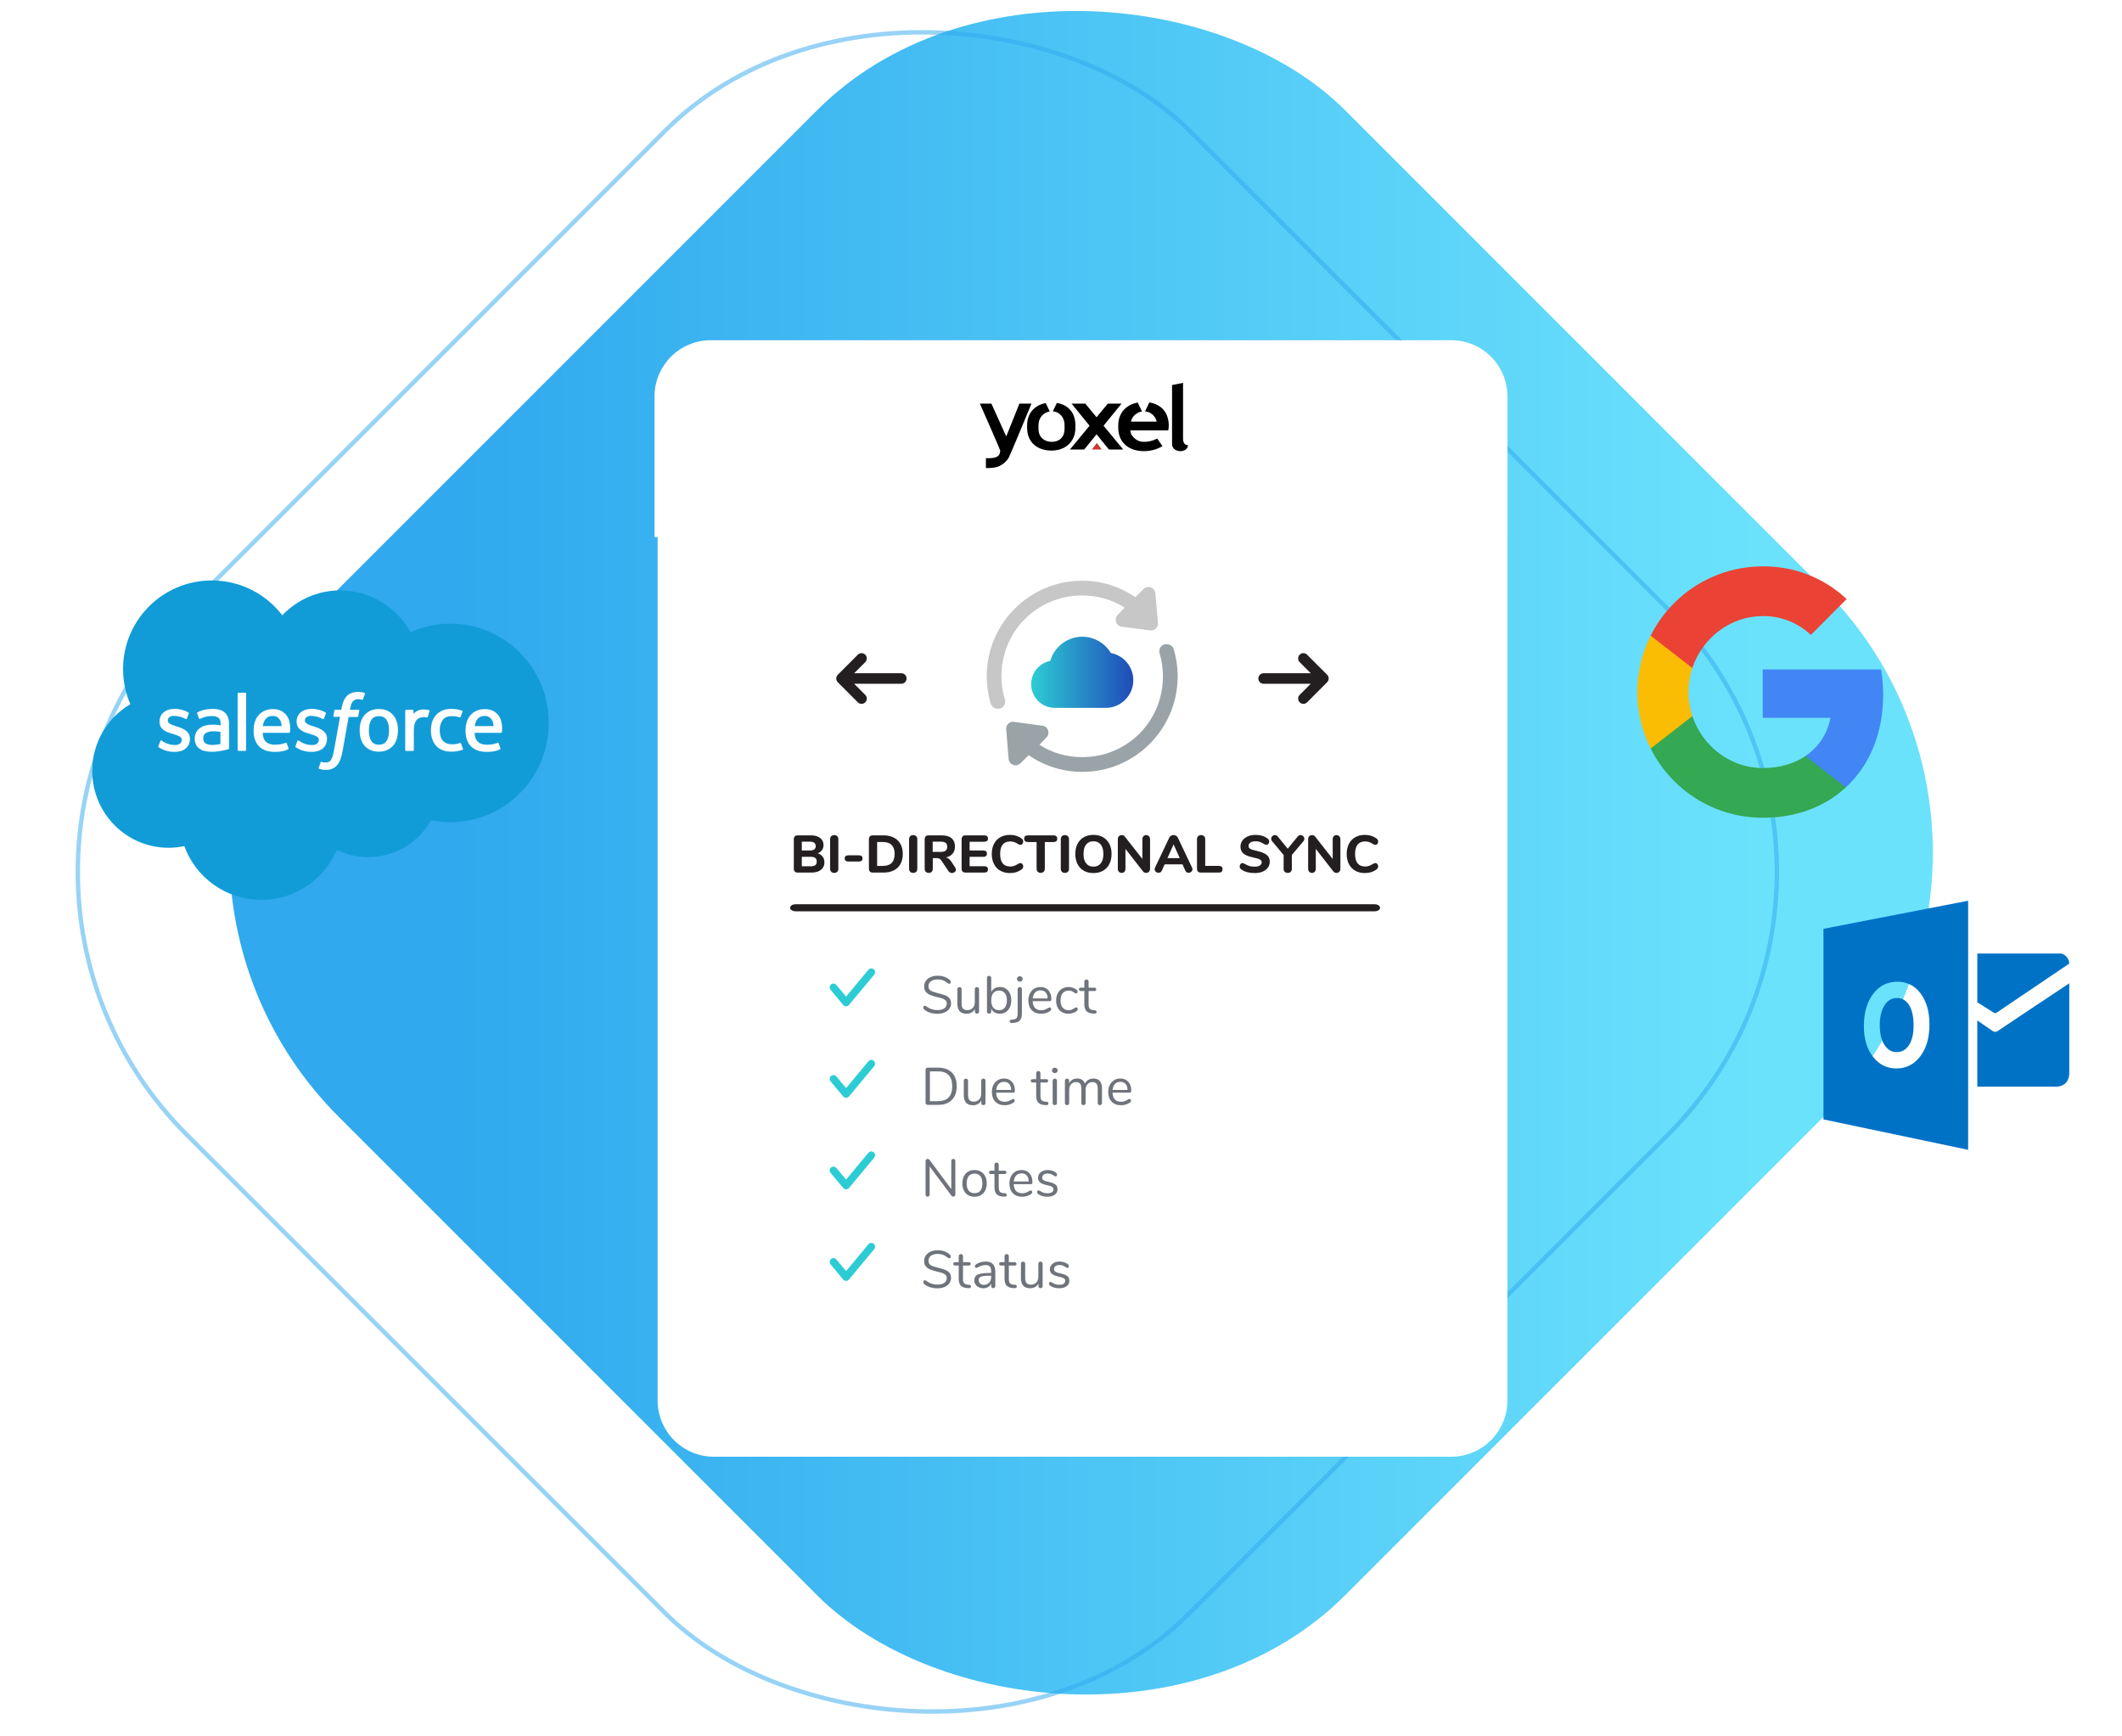 <svg width="483" height="395" viewBox="0 0 483 395" fill="none" xmlns="http://www.w3.org/2000/svg">
<mask id="mask0_552_473" style="mask-type:alpha" maskUnits="userSpaceOnUse" x="0" y="0" width="483" height="395">
<rect width="483" height="395" fill="#D9D9D9"/>
</mask>
<g mask="url(#mask0_552_473)">
<rect x="17" y="194.078" width="323.965" height="323.965" rx="85" transform="rotate(-45 17 194.078)" fill="url(#paint0_linear_552_473)"/>
<rect opacity="0.5" x="-17.293" y="198.44" width="322.965" height="322.965" rx="84.5" transform="rotate(-45 -17.293 198.44)" stroke="#30A9EE"/>
<g clip-path="url(#clip0_552_473)">
<g filter="url(#filter0_d_552_473)">
<path d="M330.325 74.432H162.474C155.411 74.432 149.686 80.17 149.686 87.249V298.715C149.686 305.793 155.411 311.531 162.474 311.531H330.325C337.388 311.531 343.114 305.793 343.114 298.715V87.249C343.114 80.17 337.388 74.432 330.325 74.432Z" fill="white"/>
</g>
<path fill-rule="evenodd" clip-rule="evenodd" d="M179.844 206.599C179.844 206.157 180.401 205.798 181.087 205.798H312.881C313.568 205.798 314.124 206.157 314.124 206.599C314.124 207.042 313.568 207.4 312.881 207.4H181.087C180.401 207.4 179.844 207.042 179.844 206.599Z" fill="#231F20"/>
<path d="M186.115 194.204C186.602 194.348 186.978 194.6 187.242 194.961C187.514 195.313 187.649 195.75 187.649 196.27C187.649 196.983 187.386 197.548 186.858 197.965C186.339 198.381 185.619 198.589 184.7 198.589H181.559C181.279 198.589 181.063 198.513 180.911 198.361C180.76 198.209 180.684 197.993 180.684 197.712V190.996C180.684 190.715 180.76 190.499 180.911 190.347C181.063 190.195 181.279 190.119 181.559 190.119H184.58C185.459 190.119 186.155 190.315 186.666 190.707C187.186 191.1 187.446 191.637 187.446 192.317C187.446 192.758 187.326 193.146 187.086 193.483C186.854 193.811 186.53 194.052 186.115 194.204ZM182.506 193.567H184.268C184.748 193.567 185.1 193.487 185.323 193.327C185.555 193.158 185.671 192.906 185.671 192.57C185.671 192.217 185.555 191.961 185.323 191.801C185.1 191.633 184.748 191.548 184.268 191.548H182.506V193.567ZM184.484 197.159C184.98 197.159 185.339 197.075 185.563 196.907C185.787 196.739 185.899 196.467 185.899 196.09C185.899 195.714 185.787 195.437 185.563 195.261C185.339 195.085 184.98 194.997 184.484 194.997H182.506V197.159H184.484ZM189.885 198.661C189.597 198.661 189.369 198.577 189.202 198.409C189.034 198.241 188.95 198.013 188.95 197.724V190.984C188.95 190.703 189.034 190.479 189.202 190.311C189.369 190.143 189.597 190.059 189.885 190.059C190.173 190.059 190.401 190.143 190.568 190.311C190.736 190.479 190.82 190.703 190.82 190.984V197.724C190.82 198.013 190.736 198.241 190.568 198.409C190.401 198.577 190.173 198.661 189.885 198.661ZM193.121 196.078C192.554 196.078 192.27 195.842 192.27 195.369C192.27 194.897 192.554 194.66 193.121 194.66H195.471C196.039 194.66 196.322 194.897 196.322 195.369C196.322 195.842 196.039 196.078 195.471 196.078H193.121ZM198.653 198.589C198.373 198.589 198.158 198.513 198.006 198.361C197.854 198.209 197.778 197.993 197.778 197.712V190.996C197.778 190.715 197.854 190.499 198.006 190.347C198.158 190.195 198.373 190.119 198.653 190.119H201.063C201.982 190.119 202.774 190.287 203.437 190.623C204.1 190.96 204.608 191.444 204.96 192.077C205.311 192.71 205.487 193.467 205.487 194.348C205.487 195.229 205.311 195.99 204.96 196.631C204.616 197.264 204.112 197.748 203.449 198.085C202.786 198.421 201.99 198.589 201.063 198.589H198.653ZM200.931 197.075C202.73 197.075 203.629 196.166 203.629 194.348C203.629 192.538 202.73 191.633 200.931 191.633H199.648V197.075H200.931ZM207.858 198.661C207.57 198.661 207.342 198.577 207.174 198.409C207.007 198.241 206.923 198.013 206.923 197.724V190.984C206.923 190.703 207.007 190.479 207.174 190.311C207.342 190.143 207.57 190.059 207.858 190.059C208.146 190.059 208.373 190.143 208.541 190.311C208.709 190.479 208.793 190.703 208.793 190.984V197.724C208.793 198.013 208.709 198.241 208.541 198.409C208.373 198.577 208.146 198.661 207.858 198.661ZM217.4 197.4C217.52 197.576 217.58 197.748 217.58 197.916C217.58 198.141 217.488 198.325 217.304 198.469C217.128 198.613 216.92 198.685 216.68 198.685C216.529 198.685 216.381 198.649 216.237 198.577C216.093 198.505 215.973 198.393 215.877 198.241L214.295 195.886C214.159 195.678 214.015 195.529 213.863 195.441C213.711 195.345 213.519 195.297 213.287 195.297H212.316V197.724C212.316 198.013 212.232 198.241 212.064 198.409C211.905 198.577 211.685 198.661 211.405 198.661C211.117 198.661 210.89 198.577 210.722 198.409C210.554 198.241 210.47 198.013 210.47 197.724V190.996C210.47 190.715 210.546 190.499 210.698 190.347C210.85 190.195 211.065 190.119 211.345 190.119H214.354C215.346 190.119 216.093 190.339 216.596 190.779C217.108 191.212 217.364 191.841 217.364 192.666C217.364 193.315 217.184 193.855 216.824 194.288C216.465 194.72 215.957 195.005 215.302 195.141C215.541 195.189 215.753 195.285 215.937 195.429C216.129 195.565 216.313 195.766 216.489 196.03L217.4 197.4ZM214.079 193.879C214.614 193.879 215.002 193.787 215.242 193.603C215.481 193.411 215.601 193.114 215.601 192.714C215.601 192.305 215.481 192.009 215.242 191.825C215.002 191.641 214.614 191.548 214.079 191.548H212.292V193.879H214.079ZM219.752 198.589C219.472 198.589 219.257 198.513 219.105 198.361C218.953 198.209 218.877 197.993 218.877 197.712V190.996C218.877 190.715 218.953 190.499 219.105 190.347C219.257 190.195 219.472 190.119 219.752 190.119H223.996C224.588 190.119 224.883 190.359 224.883 190.84C224.883 191.328 224.588 191.572 223.996 191.572H220.699V193.555H223.756C224.348 193.555 224.644 193.799 224.644 194.288C224.644 194.768 224.348 195.009 223.756 195.009H220.699V197.135H223.996C224.588 197.135 224.883 197.38 224.883 197.868C224.883 198.349 224.588 198.589 223.996 198.589H219.752ZM229.868 198.697C229.037 198.697 228.309 198.521 227.686 198.169C227.062 197.816 226.583 197.312 226.247 196.655C225.911 195.998 225.744 195.229 225.744 194.348C225.744 193.467 225.911 192.702 226.247 192.053C226.583 191.396 227.062 190.892 227.686 190.539C228.309 190.187 229.037 190.01 229.868 190.01C230.915 190.01 231.818 190.299 232.577 190.876C232.697 190.972 232.781 191.068 232.829 191.164C232.877 191.26 232.901 191.38 232.901 191.524C232.901 191.733 232.841 191.913 232.721 192.065C232.609 192.209 232.47 192.281 232.302 192.281C232.19 192.281 232.09 192.269 232.002 192.245C231.922 192.213 231.83 192.161 231.726 192.089C231.406 191.881 231.111 191.733 230.839 191.645C230.567 191.548 230.276 191.5 229.964 191.5C229.196 191.5 228.617 191.741 228.225 192.221C227.842 192.694 227.65 193.403 227.65 194.348C227.65 196.254 228.421 197.208 229.964 197.208C230.26 197.208 230.539 197.164 230.803 197.075C231.067 196.979 231.375 196.827 231.726 196.619C231.846 196.547 231.946 196.499 232.026 196.475C232.106 196.443 232.198 196.427 232.302 196.427C232.47 196.427 232.609 196.503 232.721 196.655C232.841 196.799 232.901 196.975 232.901 197.184C232.901 197.328 232.873 197.452 232.817 197.556C232.769 197.652 232.689 197.744 232.577 197.832C231.818 198.409 230.915 198.697 229.868 198.697ZM236.882 198.649C236.602 198.649 236.374 198.565 236.198 198.397C236.03 198.229 235.946 198.005 235.946 197.724V191.645H234.004C233.413 191.645 233.117 191.388 233.117 190.876C233.117 190.371 233.413 190.119 234.004 190.119H239.759C240.351 190.119 240.646 190.371 240.646 190.876C240.646 191.388 240.351 191.645 239.759 191.645H237.817V197.724C237.817 198.005 237.733 198.229 237.565 198.397C237.397 198.565 237.169 198.649 236.882 198.649ZM242.386 198.661C242.098 198.661 241.87 198.577 241.702 198.409C241.534 198.241 241.45 198.013 241.45 197.724V190.984C241.45 190.703 241.534 190.479 241.702 190.311C241.87 190.143 242.098 190.059 242.386 190.059C242.673 190.059 242.901 190.143 243.069 190.311C243.237 190.479 243.321 190.703 243.321 190.984V197.724C243.321 198.013 243.237 198.241 243.069 198.409C242.901 198.577 242.673 198.661 242.386 198.661ZM248.882 198.697C248.043 198.697 247.312 198.521 246.688 198.169C246.073 197.808 245.597 197.304 245.261 196.655C244.926 195.998 244.758 195.229 244.758 194.348C244.758 193.467 244.926 192.702 245.261 192.053C245.597 191.396 246.073 190.892 246.688 190.539C247.312 190.187 248.043 190.01 248.882 190.01C249.721 190.01 250.449 190.187 251.064 190.539C251.688 190.892 252.167 191.396 252.503 192.053C252.839 192.702 253.007 193.467 253.007 194.348C253.007 195.229 252.839 195.998 252.503 196.655C252.167 197.304 251.688 197.808 251.064 198.169C250.449 198.521 249.721 198.697 248.882 198.697ZM248.882 197.244C249.586 197.244 250.137 196.995 250.537 196.499C250.944 196.002 251.148 195.285 251.148 194.348C251.148 193.411 250.948 192.698 250.549 192.209C250.149 191.713 249.594 191.464 248.882 191.464C248.171 191.464 247.615 191.713 247.216 192.209C246.824 192.698 246.628 193.411 246.628 194.348C246.628 195.285 246.828 196.002 247.228 196.499C247.627 196.995 248.179 197.244 248.882 197.244ZM260.885 190.059C261.149 190.059 261.361 190.147 261.521 190.323C261.688 190.491 261.772 190.711 261.772 190.984V197.724C261.772 198.005 261.688 198.233 261.521 198.409C261.361 198.577 261.149 198.661 260.885 198.661C260.597 198.661 260.366 198.557 260.19 198.349L256.173 193.195V197.724C256.173 198.005 256.093 198.233 255.933 198.409C255.782 198.577 255.574 198.661 255.31 198.661C255.046 198.661 254.834 198.577 254.675 198.409C254.515 198.233 254.435 198.005 254.435 197.724V190.984C254.435 190.711 254.515 190.491 254.675 190.323C254.842 190.147 255.058 190.059 255.322 190.059C255.618 190.059 255.846 190.163 256.005 190.371L260.022 195.489V190.984C260.022 190.711 260.102 190.491 260.262 190.323C260.422 190.147 260.629 190.059 260.885 190.059ZM271.327 197.448C271.391 197.592 271.423 197.72 271.423 197.832C271.423 198.057 271.331 198.249 271.147 198.409C270.971 198.561 270.768 198.637 270.536 198.637C270.384 198.637 270.24 198.597 270.104 198.517C269.968 198.429 269.864 198.301 269.792 198.133L269.157 196.715H265.093L264.457 198.133C264.385 198.301 264.281 198.429 264.145 198.517C264.017 198.597 263.874 198.637 263.714 198.637C263.482 198.637 263.274 198.561 263.09 198.409C262.907 198.249 262.815 198.057 262.815 197.832C262.815 197.72 262.847 197.592 262.91 197.448L266.148 190.635C266.236 190.443 266.367 190.299 266.543 190.203C266.719 190.099 266.907 190.047 267.107 190.047C267.315 190.047 267.506 190.099 267.682 190.203C267.858 190.307 267.994 190.451 268.09 190.635L271.327 197.448ZM268.522 195.297L267.131 192.173L265.728 195.297H268.522ZM273.329 198.589C273.049 198.589 272.834 198.513 272.682 198.361C272.53 198.209 272.454 197.993 272.454 197.712V190.984C272.454 190.703 272.538 190.479 272.706 190.311C272.874 190.143 273.101 190.059 273.389 190.059C273.677 190.059 273.905 190.143 274.073 190.311C274.24 190.479 274.324 190.703 274.324 190.984V197.063H277.394C277.977 197.063 278.269 197.32 278.269 197.832C278.269 198.337 277.977 198.589 277.394 198.589H273.329ZM285.604 198.697C284.972 198.697 284.385 198.625 283.841 198.481C283.298 198.329 282.854 198.117 282.51 197.844C282.391 197.756 282.303 197.664 282.247 197.568C282.199 197.464 282.175 197.336 282.175 197.184C282.175 196.983 282.235 196.807 282.355 196.655C282.483 196.503 282.627 196.427 282.786 196.427C282.874 196.427 282.958 196.443 283.038 196.475C283.126 196.499 283.23 196.547 283.35 196.619C283.694 196.835 284.041 196.995 284.393 197.099C284.745 197.196 285.132 197.244 285.556 197.244C286.083 197.244 286.487 197.155 286.767 196.979C287.047 196.803 287.187 196.551 287.187 196.222C287.187 195.974 287.055 195.774 286.791 195.622C286.535 195.469 286.076 195.325 285.412 195.189C284.669 195.037 284.073 194.853 283.626 194.636C283.186 194.42 282.862 194.152 282.655 193.831C282.455 193.511 282.355 193.122 282.355 192.666C282.355 192.161 282.499 191.709 282.786 191.308C283.082 190.9 283.486 190.583 283.997 190.359C284.517 190.127 285.1 190.01 285.748 190.01C286.883 190.01 287.818 190.295 288.553 190.864C288.673 190.96 288.757 191.06 288.805 191.164C288.861 191.26 288.889 191.38 288.889 191.524C288.889 191.725 288.825 191.901 288.697 192.053C288.577 192.205 288.437 192.281 288.278 192.281C288.19 192.281 288.106 192.269 288.026 192.245C287.954 192.221 287.85 192.169 287.714 192.089C287.386 191.881 287.083 191.725 286.803 191.621C286.531 191.516 286.183 191.464 285.76 191.464C285.272 191.464 284.889 191.56 284.609 191.753C284.329 191.937 284.189 192.193 284.189 192.522C284.189 192.714 284.241 192.874 284.345 193.002C284.457 193.122 284.637 193.231 284.884 193.327C285.14 193.423 285.5 193.523 285.964 193.627C287.051 193.867 287.83 194.176 288.302 194.552C288.781 194.929 289.021 195.445 289.021 196.102C289.021 196.615 288.877 197.067 288.589 197.46C288.31 197.852 287.91 198.157 287.39 198.373C286.879 198.589 286.283 198.697 285.604 198.697ZM295.397 190.359C295.573 190.151 295.78 190.047 296.02 190.047C296.244 190.047 296.444 190.135 296.62 190.311C296.804 190.479 296.895 190.675 296.895 190.9C296.895 191.1 296.82 191.288 296.668 191.464L294.042 194.588V197.724C294.042 198.029 293.954 198.261 293.778 198.421C293.602 198.581 293.383 198.661 293.119 198.661C292.839 198.661 292.611 198.581 292.435 198.421C292.26 198.261 292.172 198.029 292.172 197.724V194.588L289.57 191.464C289.418 191.304 289.342 191.116 289.342 190.9C289.342 190.675 289.426 190.479 289.594 190.311C289.77 190.135 289.97 190.047 290.193 190.047C290.433 190.047 290.641 190.151 290.817 190.359L293.107 193.158L295.397 190.359ZM304.206 190.059C304.47 190.059 304.681 190.147 304.841 190.323C305.009 190.491 305.093 190.711 305.093 190.984V197.724C305.093 198.005 305.009 198.233 304.841 198.409C304.681 198.577 304.47 198.661 304.206 198.661C303.918 198.661 303.686 198.557 303.51 198.349L299.494 193.195V197.724C299.494 198.005 299.414 198.233 299.254 198.409C299.102 198.577 298.895 198.661 298.631 198.661C298.367 198.661 298.155 198.577 297.995 198.409C297.835 198.233 297.756 198.005 297.756 197.724V190.984C297.756 190.711 297.835 190.491 297.995 190.323C298.163 190.147 298.379 190.059 298.643 190.059C298.938 190.059 299.166 190.163 299.326 190.371L303.343 195.489V190.984C303.343 190.711 303.422 190.491 303.582 190.323C303.742 190.147 303.95 190.059 304.206 190.059ZM310.655 198.697C309.824 198.697 309.097 198.521 308.473 198.169C307.85 197.816 307.37 197.312 307.034 196.655C306.699 195.998 306.531 195.229 306.531 194.348C306.531 193.467 306.699 192.702 307.034 192.053C307.37 191.396 307.85 190.892 308.473 190.539C309.097 190.187 309.824 190.01 310.655 190.01C311.702 190.01 312.606 190.299 313.365 190.876C313.485 190.972 313.569 191.068 313.617 191.164C313.665 191.26 313.689 191.38 313.689 191.524C313.689 191.733 313.629 191.913 313.509 192.065C313.397 192.209 313.257 192.281 313.089 192.281C312.977 192.281 312.877 192.269 312.789 192.245C312.709 192.213 312.618 192.161 312.514 192.089C312.194 191.881 311.898 191.733 311.626 191.645C311.355 191.548 311.063 191.5 310.751 191.5C309.984 191.5 309.404 191.741 309.013 192.221C308.629 192.694 308.437 193.403 308.437 194.348C308.437 196.254 309.209 197.208 310.751 197.208C311.047 197.208 311.327 197.164 311.59 197.075C311.854 196.979 312.162 196.827 312.514 196.619C312.633 196.547 312.733 196.499 312.813 196.475C312.893 196.443 312.985 196.427 313.089 196.427C313.257 196.427 313.397 196.503 313.509 196.655C313.629 196.799 313.689 196.975 313.689 197.184C313.689 197.328 313.661 197.452 313.605 197.556C313.557 197.652 313.477 197.744 313.365 197.832C312.606 198.409 311.702 198.697 310.655 198.697Z" fill="#231F20"/>
<path d="M251.698 161.102H240.074C237.116 161.102 234.709 158.681 234.709 155.705C234.709 153.082 236.576 150.892 239.044 150.406C239.974 147.209 242.938 144.909 246.333 144.909C249.014 144.909 251.492 146.344 252.847 148.619C255.768 149.157 257.956 151.736 257.956 154.805C257.956 158.278 255.149 161.102 251.698 161.102Z" fill="url(#paint1_linear_552_473)"/>
<path d="M246.298 135.52C249.864 135.52 253.094 136.454 255.985 138.289L254.416 139.934C253.422 140.932 254.124 142.64 255.526 142.653L261.978 143.493H261.995C262.873 143.493 263.586 142.778 263.586 141.898V141.887L263 135.174C262.991 133.761 261.276 133.059 260.283 134.058L258.434 135.91C254.906 133.503 250.718 132.163 246.298 132.163C234.332 132.163 224.598 141.913 224.598 153.899C224.598 156.021 224.909 158.133 225.523 160.176C225.734 160.883 226.465 161.311 227.131 161.311H227.147L227.655 161.25L227.676 161.243C228.516 160.988 228.994 160.1 228.741 159.256C228.215 157.512 227.949 155.709 227.949 153.899C227.949 143.672 236.088 135.52 246.298 135.52Z" fill="#C7C7C7"/>
<path d="M246.27 172.314C242.705 172.297 239.48 171.348 236.597 169.498L238.174 167.859C239.172 166.865 238.479 165.154 237.077 165.133L230.629 164.264H230.613C229.734 164.259 229.018 164.97 229.014 165.851V165.862L229.568 172.582C229.571 173.996 231.282 174.706 232.28 173.71L234.137 171.867C237.654 174.291 241.834 175.651 246.254 175.672C258.219 175.728 267.998 166.019 268.055 154.029C268.065 151.905 267.763 149.791 267.158 147.744C266.95 147.035 266.222 146.604 265.556 146.601H265.541L265.032 146.66L265.011 146.666C264.17 146.918 263.688 147.804 263.937 148.65C264.454 150.397 264.712 152.202 264.704 154.013C264.656 164.244 256.479 172.362 246.27 172.314Z" fill="#9AA3A7"/>
<path fill-rule="evenodd" clip-rule="evenodd" d="M302.079 153.573L297.516 149C297.049 148.533 296.292 148.533 295.826 149C295.359 149.467 295.359 150.226 295.826 150.694L298.349 153.222H287.611C286.951 153.222 286.416 153.758 286.416 154.419C286.416 155.081 286.951 155.617 287.611 155.617H298.349L295.826 158.146C295.359 158.613 295.359 159.371 295.826 159.839C296.292 160.307 297.049 160.307 297.516 159.839L302.079 155.267C302.545 154.799 302.545 154.04 302.079 153.573ZM296.163 149.339C295.884 149.62 295.884 150.075 296.163 150.355L299.503 153.701L296.164 150.355C295.884 150.075 295.884 149.62 296.164 149.339C296.27 149.233 296.4 149.167 296.536 149.141C296.4 149.167 296.27 149.233 296.163 149.339ZM287.477 153.714C287.145 153.776 286.894 154.068 286.894 154.419C286.894 154.817 287.215 155.138 287.611 155.138H299.503L296.163 158.484C295.884 158.765 295.884 159.22 296.163 159.5C296.337 159.674 296.577 159.74 296.801 159.699C296.577 159.74 296.337 159.674 296.164 159.5C295.884 159.22 295.884 158.765 296.164 158.484L299.503 155.138H287.611C287.215 155.138 286.894 154.817 286.894 154.419C286.894 154.068 287.145 153.776 287.477 153.714Z" fill="#231F20"/>
<path d="M196.945 150.694L194.421 153.222H205.159C205.819 153.222 206.354 153.758 206.354 154.419C206.354 155.081 205.819 155.617 205.159 155.617H194.421L196.945 158.146C197.411 158.613 197.411 159.371 196.945 159.839C196.478 160.307 195.721 160.307 195.254 159.839L190.692 155.267C190.225 154.799 190.225 154.04 190.692 153.573L195.254 149C195.721 148.533 196.478 148.533 196.945 149C197.411 149.467 197.411 150.226 196.945 150.694Z" fill="#231F20"/>
<path fill-rule="evenodd" clip-rule="evenodd" d="M198.871 220.601C199.236 220.905 199.285 221.449 198.981 221.815L193.243 228.717C193.079 228.913 192.837 229.027 192.582 229.027C192.326 229.027 192.084 228.913 191.92 228.717L189.051 225.266C188.747 224.9 188.796 224.356 189.161 224.051C189.526 223.746 190.069 223.795 190.373 224.161L192.582 226.817L197.659 220.711C197.963 220.345 198.506 220.296 198.871 220.601Z" fill="#2CCCD4"/>
<path d="M213.373 230.725C212.774 230.725 212.198 230.637 211.647 230.461C211.103 230.276 210.668 230.032 210.34 229.728C210.22 229.616 210.16 229.475 210.16 229.307C210.16 229.195 210.192 229.099 210.256 229.019C210.32 228.931 210.396 228.887 210.484 228.887C210.588 228.887 210.7 228.931 210.82 229.019C211.563 229.595 212.41 229.884 213.361 229.884C214.049 229.884 214.576 229.752 214.944 229.487C215.312 229.223 215.495 228.847 215.495 228.358C215.495 228.078 215.407 227.853 215.232 227.685C215.056 227.509 214.824 227.369 214.536 227.265C214.249 227.16 213.861 227.052 213.373 226.94C212.718 226.788 212.178 226.628 211.755 226.46C211.339 226.291 210.999 226.051 210.736 225.739C210.48 225.426 210.352 225.018 210.352 224.513C210.352 224.032 210.48 223.608 210.736 223.239C210.999 222.863 211.363 222.575 211.827 222.374C212.298 222.166 212.834 222.062 213.433 222.062C213.993 222.062 214.512 222.15 214.992 222.326C215.479 222.495 215.887 222.739 216.215 223.059C216.343 223.187 216.407 223.328 216.407 223.48C216.407 223.592 216.375 223.692 216.311 223.78C216.247 223.86 216.171 223.9 216.083 223.9C215.995 223.9 215.879 223.856 215.735 223.768C215.344 223.448 214.98 223.223 214.644 223.095C214.308 222.967 213.905 222.903 213.433 222.903C212.77 222.903 212.254 223.043 211.887 223.324C211.519 223.596 211.335 223.98 211.335 224.477C211.335 224.902 211.495 225.222 211.815 225.438C212.142 225.647 212.642 225.831 213.313 225.991C214.041 226.167 214.612 226.331 215.028 226.484C215.443 226.628 215.787 226.848 216.059 227.144C216.339 227.441 216.479 227.837 216.479 228.334C216.479 228.806 216.347 229.223 216.083 229.583C215.827 229.944 215.463 230.224 214.992 230.425C214.52 230.625 213.981 230.725 213.373 230.725ZM222.368 224.657C222.52 224.657 222.635 224.701 222.715 224.789C222.803 224.878 222.847 224.994 222.847 225.138V230.22C222.847 230.356 222.803 230.469 222.715 230.557C222.635 230.645 222.52 230.689 222.368 230.689C222.224 230.689 222.108 230.649 222.02 230.569C221.94 230.481 221.9 230.368 221.9 230.232V229.632C221.716 229.984 221.457 230.252 221.121 230.437C220.793 230.621 220.421 230.713 220.006 230.713C219.31 230.713 218.787 230.521 218.435 230.136C218.084 229.744 217.908 229.167 217.908 228.406V225.138C217.908 224.994 217.952 224.878 218.04 224.789C218.127 224.701 218.247 224.657 218.399 224.657C218.551 224.657 218.667 224.701 218.747 224.789C218.835 224.878 218.879 224.994 218.879 225.138V228.382C218.879 228.903 218.983 229.287 219.191 229.535C219.398 229.776 219.726 229.896 220.174 229.896C220.685 229.896 221.097 229.732 221.409 229.403C221.72 229.067 221.876 228.626 221.876 228.082V225.138C221.876 224.994 221.92 224.878 222.008 224.789C222.096 224.701 222.216 224.657 222.368 224.657ZM227.589 224.633C228.101 224.633 228.553 224.757 228.944 225.006C229.336 225.254 229.64 225.606 229.855 226.063C230.071 226.52 230.179 227.048 230.179 227.649C230.179 228.258 230.071 228.794 229.855 229.259C229.64 229.716 229.336 230.072 228.944 230.328C228.553 230.585 228.101 230.713 227.589 230.713C227.134 230.713 226.734 230.613 226.391 230.413C226.055 230.212 225.799 229.928 225.623 229.559V230.208C225.623 230.352 225.579 230.469 225.491 230.557C225.411 230.645 225.296 230.689 225.144 230.689C224.992 230.689 224.872 230.645 224.784 230.557C224.696 230.469 224.652 230.352 224.652 230.208V222.567C224.652 222.43 224.696 222.318 224.784 222.23C224.872 222.142 224.992 222.098 225.144 222.098C225.296 222.098 225.411 222.142 225.491 222.23C225.579 222.31 225.623 222.422 225.623 222.567V225.787C225.799 225.418 226.055 225.134 226.391 224.934C226.734 224.733 227.134 224.633 227.589 224.633ZM227.398 229.908C227.965 229.908 228.405 229.712 228.716 229.319C229.028 228.919 229.184 228.362 229.184 227.649C229.184 226.952 229.028 226.411 228.716 226.027C228.405 225.643 227.965 225.45 227.398 225.45C226.83 225.45 226.391 225.643 226.079 226.027C225.775 226.411 225.623 226.96 225.623 227.673C225.623 228.386 225.775 228.939 226.079 229.331C226.391 229.716 226.83 229.908 227.398 229.908ZM230.419 232.816C230.219 232.832 230.071 232.804 229.975 232.731C229.871 232.667 229.819 232.567 229.819 232.431C229.819 232.215 229.959 232.091 230.239 232.059L230.575 232.035C230.934 232.011 231.198 231.902 231.366 231.71C231.542 231.518 231.63 231.202 231.63 230.761V225.138C231.63 224.986 231.674 224.87 231.762 224.789C231.858 224.701 231.978 224.657 232.121 224.657C232.265 224.657 232.381 224.701 232.469 224.789C232.557 224.87 232.601 224.986 232.601 225.138V230.701C232.601 231.374 232.449 231.878 232.145 232.215C231.85 232.551 231.386 232.743 230.755 232.792L230.419 232.816ZM232.121 223.396C231.93 223.396 231.774 223.34 231.654 223.227C231.534 223.115 231.474 222.967 231.474 222.783C231.474 222.607 231.534 222.463 231.654 222.35C231.774 222.238 231.93 222.182 232.121 222.182C232.313 222.182 232.469 222.238 232.589 222.35C232.709 222.463 232.769 222.607 232.769 222.783C232.769 222.967 232.709 223.115 232.589 223.227C232.469 223.34 232.313 223.396 232.121 223.396ZM238.937 229.271C239.025 229.271 239.101 229.307 239.165 229.379C239.229 229.451 239.261 229.543 239.261 229.656C239.261 229.856 239.121 230.04 238.841 230.208C238.553 230.376 238.25 230.505 237.93 230.593C237.61 230.673 237.298 230.713 236.995 230.713C236.092 230.713 235.376 230.445 234.849 229.908C234.329 229.371 234.069 228.63 234.069 227.685C234.069 227.084 234.185 226.556 234.417 226.099C234.649 225.635 234.972 225.274 235.388 225.018C235.812 224.761 236.291 224.633 236.827 224.633C237.586 224.633 238.19 224.882 238.637 225.378C239.085 225.875 239.309 226.548 239.309 227.397C239.309 227.557 239.277 227.673 239.213 227.745C239.149 227.817 239.045 227.853 238.901 227.853H235.04C235.112 229.231 235.764 229.92 236.995 229.92C237.306 229.92 237.574 229.88 237.798 229.8C238.022 229.712 238.262 229.595 238.517 229.451C238.725 229.331 238.865 229.271 238.937 229.271ZM236.839 225.39C236.327 225.39 235.916 225.55 235.604 225.871C235.3 226.191 235.12 226.644 235.064 227.229H238.457C238.441 226.636 238.294 226.183 238.014 225.871C237.734 225.55 237.342 225.39 236.839 225.39ZM243.149 230.713C242.606 230.713 242.122 230.589 241.699 230.34C241.283 230.092 240.959 229.74 240.727 229.283C240.504 228.827 240.392 228.298 240.392 227.697C240.392 227.096 240.508 226.564 240.739 226.099C240.979 225.635 241.311 225.274 241.734 225.018C242.158 224.761 242.646 224.633 243.197 224.633C243.501 224.633 243.801 224.677 244.096 224.765C244.4 224.846 244.664 224.966 244.888 225.126C245.032 225.222 245.131 225.318 245.187 225.414C245.251 225.502 245.283 225.602 245.283 225.715C245.283 225.827 245.251 225.919 245.187 225.991C245.131 226.063 245.056 226.099 244.96 226.099C244.904 226.099 244.844 226.083 244.78 226.051C244.716 226.019 244.66 225.987 244.612 225.955C244.572 225.923 244.544 225.903 244.528 225.895C244.32 225.759 244.12 225.651 243.929 225.57C243.745 225.49 243.517 225.45 243.245 225.45C242.662 225.45 242.206 225.651 241.878 226.051C241.559 226.444 241.399 226.992 241.399 227.697C241.399 228.402 241.559 228.947 241.878 229.331C242.206 229.716 242.662 229.908 243.245 229.908C243.517 229.908 243.749 229.868 243.941 229.788C244.14 229.708 244.34 229.599 244.54 229.463C244.628 229.407 244.712 229.359 244.792 229.319C244.872 229.279 244.94 229.259 244.996 229.259C245.084 229.259 245.155 229.295 245.211 229.367C245.275 229.439 245.307 229.531 245.307 229.644C245.307 229.748 245.279 229.844 245.223 229.932C245.167 230.012 245.064 230.104 244.912 230.208C244.688 230.36 244.416 230.485 244.096 230.581C243.785 230.669 243.469 230.713 243.149 230.713ZM249.185 229.92C249.465 229.944 249.605 230.072 249.605 230.304C249.605 230.441 249.553 230.545 249.449 230.617C249.353 230.681 249.205 230.705 249.006 230.689L248.682 230.665C248.042 230.617 247.571 230.425 247.267 230.088C246.963 229.752 246.812 229.243 246.812 228.562V225.546H246.008C245.872 225.546 245.765 225.514 245.685 225.45C245.613 225.378 245.577 225.286 245.577 225.174C245.577 225.054 245.613 224.958 245.685 224.886C245.765 224.813 245.872 224.777 246.008 224.777H246.812V223.42C246.812 223.268 246.856 223.151 246.943 223.071C247.031 222.983 247.151 222.939 247.303 222.939C247.447 222.939 247.563 222.983 247.651 223.071C247.739 223.151 247.783 223.268 247.783 223.42V224.777H249.114C249.241 224.777 249.341 224.813 249.413 224.886C249.493 224.958 249.533 225.054 249.533 225.174C249.533 225.286 249.493 225.378 249.413 225.45C249.341 225.514 249.241 225.546 249.114 225.546H247.783V228.61C247.783 229.051 247.871 229.371 248.046 229.571C248.23 229.764 248.502 229.872 248.862 229.896L249.185 229.92Z" fill="#6F737B"/>
<path fill-rule="evenodd" clip-rule="evenodd" d="M198.871 241.427C199.236 241.732 199.285 242.275 198.981 242.641L193.243 249.543C193.079 249.739 192.837 249.853 192.582 249.853C192.326 249.853 192.084 249.739 191.92 249.543L189.051 246.092C188.747 245.726 188.796 245.182 189.161 244.877C189.526 244.572 190.069 244.622 190.373 244.988L192.582 247.643L197.659 241.537C197.963 241.172 198.506 241.122 198.871 241.427Z" fill="#2CCCD4"/>
<path d="M211.179 251.455C211.027 251.455 210.904 251.411 210.808 251.323C210.72 251.235 210.676 251.119 210.676 250.974V243.465C210.676 243.321 210.72 243.205 210.808 243.117C210.904 243.028 211.027 242.984 211.179 242.984H213.517C214.868 242.984 215.911 243.353 216.646 244.09C217.39 244.819 217.761 245.86 217.761 247.214C217.761 248.567 217.39 249.613 216.646 250.35C215.903 251.087 214.86 251.455 213.517 251.455H211.179ZM213.457 250.614C215.647 250.614 216.742 249.481 216.742 247.214C216.742 244.955 215.647 243.825 213.457 243.825H211.659V250.614H213.457ZM223.831 245.484C223.983 245.484 224.099 245.528 224.179 245.616C224.267 245.704 224.311 245.82 224.311 245.964V251.047C224.311 251.183 224.267 251.295 224.179 251.383C224.099 251.471 223.983 251.515 223.831 251.515C223.687 251.515 223.572 251.475 223.484 251.395C223.404 251.307 223.364 251.195 223.364 251.059V250.458C223.18 250.81 222.92 251.079 222.584 251.263C222.257 251.447 221.885 251.539 221.469 251.539C220.774 251.539 220.25 251.347 219.899 250.962C219.547 250.57 219.371 249.993 219.371 249.232V245.964C219.371 245.82 219.415 245.704 219.503 245.616C219.591 245.528 219.711 245.484 219.863 245.484C220.015 245.484 220.131 245.528 220.211 245.616C220.298 245.704 220.342 245.82 220.342 245.964V249.208C220.342 249.729 220.446 250.113 220.654 250.362C220.862 250.602 221.19 250.722 221.637 250.722C222.149 250.722 222.56 250.558 222.872 250.229C223.184 249.893 223.34 249.453 223.34 248.908V245.964C223.34 245.82 223.384 245.704 223.472 245.616C223.56 245.528 223.679 245.484 223.831 245.484ZM230.636 250.097C230.724 250.097 230.8 250.133 230.863 250.205C230.927 250.278 230.959 250.37 230.959 250.482C230.959 250.682 230.819 250.866 230.54 251.035C230.252 251.203 229.948 251.331 229.629 251.419C229.309 251.499 228.997 251.539 228.693 251.539C227.79 251.539 227.075 251.271 226.547 250.734C226.028 250.197 225.768 249.457 225.768 248.511C225.768 247.911 225.884 247.382 226.116 246.925C226.347 246.461 226.671 246.1 227.087 245.844C227.51 245.588 227.99 245.459 228.526 245.459C229.285 245.459 229.888 245.708 230.336 246.204C230.784 246.701 231.007 247.374 231.007 248.223C231.007 248.383 230.975 248.499 230.911 248.571C230.847 248.643 230.744 248.68 230.6 248.68H226.739C226.811 250.057 227.462 250.746 228.693 250.746C229.005 250.746 229.273 250.706 229.497 250.626C229.72 250.538 229.96 250.422 230.216 250.278C230.424 250.157 230.564 250.097 230.636 250.097ZM228.538 246.216C228.026 246.216 227.614 246.377 227.303 246.697C226.999 247.017 226.819 247.47 226.763 248.055H230.156C230.14 247.462 229.992 247.009 229.712 246.697C229.433 246.377 229.041 246.216 228.538 246.216ZM238.226 250.746C238.506 250.77 238.646 250.898 238.646 251.131C238.646 251.267 238.594 251.371 238.49 251.443C238.394 251.507 238.246 251.531 238.047 251.515L237.723 251.491C237.084 251.443 236.612 251.251 236.308 250.914C236.004 250.578 235.853 250.069 235.853 249.388V246.373H235.049C234.913 246.373 234.806 246.341 234.726 246.277C234.654 246.204 234.618 246.112 234.618 246C234.618 245.88 234.654 245.784 234.726 245.712C234.806 245.64 234.913 245.604 235.049 245.604H235.853V244.246C235.853 244.094 235.897 243.978 235.984 243.898C236.072 243.809 236.192 243.765 236.344 243.765C236.488 243.765 236.604 243.809 236.692 243.898C236.78 243.978 236.824 244.094 236.824 244.246V245.604H238.155C238.282 245.604 238.382 245.64 238.454 245.712C238.534 245.784 238.574 245.88 238.574 246C238.574 246.112 238.534 246.204 238.454 246.277C238.382 246.341 238.282 246.373 238.155 246.373H236.824V249.436C236.824 249.877 236.912 250.197 237.088 250.398C237.271 250.59 237.543 250.698 237.903 250.722L238.226 250.746ZM240.095 251.515C239.951 251.515 239.831 251.475 239.736 251.395C239.648 251.307 239.604 251.187 239.604 251.035V245.964C239.604 245.812 239.648 245.696 239.736 245.616C239.831 245.528 239.951 245.484 240.095 245.484C240.239 245.484 240.355 245.528 240.443 245.616C240.531 245.696 240.575 245.812 240.575 245.964V251.035C240.575 251.195 240.531 251.315 240.443 251.395C240.355 251.475 240.239 251.515 240.095 251.515ZM240.095 244.222C239.903 244.222 239.748 244.166 239.628 244.054C239.508 243.942 239.448 243.793 239.448 243.609C239.448 243.433 239.508 243.289 239.628 243.177C239.748 243.064 239.903 243.008 240.095 243.008C240.287 243.008 240.443 243.064 240.563 243.177C240.683 243.289 240.743 243.433 240.743 243.609C240.743 243.793 240.683 243.942 240.563 244.054C240.443 244.166 240.287 244.222 240.095 244.222ZM248.888 245.459C250.183 245.459 250.83 246.232 250.83 247.778V251.035C250.83 251.187 250.787 251.307 250.699 251.395C250.611 251.475 250.495 251.515 250.351 251.515C250.207 251.515 250.087 251.475 249.991 251.395C249.903 251.307 249.859 251.187 249.859 251.035V247.802C249.859 247.266 249.763 246.877 249.572 246.637C249.38 246.397 249.08 246.277 248.672 246.277C248.185 246.277 247.801 246.441 247.521 246.769C247.242 247.098 247.102 247.542 247.102 248.103V251.035C247.102 251.187 247.054 251.307 246.958 251.395C246.87 251.475 246.754 251.515 246.61 251.515C246.466 251.515 246.35 251.475 246.263 251.395C246.175 251.307 246.131 251.187 246.131 251.035V247.802C246.131 247.266 246.035 246.877 245.843 246.637C245.651 246.397 245.347 246.277 244.932 246.277C244.452 246.277 244.068 246.441 243.781 246.769C243.501 247.098 243.361 247.542 243.361 248.103V251.035C243.361 251.187 243.317 251.307 243.229 251.395C243.141 251.475 243.025 251.515 242.882 251.515C242.738 251.515 242.618 251.475 242.522 251.395C242.434 251.307 242.39 251.187 242.39 251.035V245.964C242.39 245.82 242.434 245.704 242.522 245.616C242.618 245.528 242.738 245.484 242.882 245.484C243.017 245.484 243.129 245.528 243.217 245.616C243.305 245.696 243.349 245.808 243.349 245.952V246.529C243.525 246.184 243.769 245.92 244.08 245.736C244.392 245.552 244.752 245.459 245.16 245.459C246.071 245.459 246.666 245.844 246.946 246.613C247.114 246.26 247.37 245.98 247.713 245.772C248.057 245.564 248.449 245.459 248.888 245.459ZM257.12 250.097C257.208 250.097 257.284 250.133 257.348 250.205C257.412 250.278 257.444 250.37 257.444 250.482C257.444 250.682 257.304 250.866 257.024 251.035C256.736 251.203 256.433 251.331 256.113 251.419C255.793 251.499 255.482 251.539 255.178 251.539C254.275 251.539 253.559 251.271 253.032 250.734C252.512 250.197 252.252 249.457 252.252 248.511C252.252 247.911 252.368 247.382 252.6 246.925C252.832 246.461 253.156 246.1 253.571 245.844C253.995 245.588 254.474 245.459 255.01 245.459C255.769 245.459 256.373 245.708 256.82 246.204C257.268 246.701 257.492 247.374 257.492 248.223C257.492 248.383 257.46 248.499 257.396 248.571C257.332 248.643 257.228 248.68 257.084 248.68H253.224C253.295 250.057 253.947 250.746 255.178 250.746C255.49 250.746 255.757 250.706 255.981 250.626C256.205 250.538 256.445 250.422 256.7 250.278C256.908 250.157 257.048 250.097 257.12 250.097ZM255.022 246.216C254.51 246.216 254.099 246.377 253.787 246.697C253.483 247.017 253.303 247.47 253.248 248.055H256.641C256.625 247.462 256.477 247.009 256.197 246.697C255.917 246.377 255.526 246.216 255.022 246.216Z" fill="#6F737B"/>
<path fill-rule="evenodd" clip-rule="evenodd" d="M198.871 262.253C199.236 262.558 199.285 263.102 198.981 263.468L193.243 270.369C193.079 270.565 192.837 270.679 192.582 270.679C192.326 270.679 192.084 270.565 191.92 270.369L189.051 266.918C188.747 266.552 188.796 266.008 189.161 265.703C189.526 265.398 190.069 265.448 190.373 265.814L192.582 268.469L197.659 262.363C197.963 261.998 198.506 261.948 198.871 262.253Z" fill="#2CCCD4"/>
<path d="M216.994 263.75C217.138 263.75 217.25 263.799 217.33 263.895C217.41 263.983 217.45 264.103 217.45 264.255V271.837C217.45 271.989 217.406 272.113 217.318 272.209C217.238 272.297 217.122 272.341 216.97 272.341C216.818 272.341 216.686 272.273 216.575 272.137L211.599 265.469V271.837C211.599 271.989 211.555 272.113 211.467 272.209C211.387 272.297 211.275 272.341 211.131 272.341C210.988 272.341 210.876 272.297 210.796 272.209C210.716 272.113 210.676 271.989 210.676 271.837V264.255C210.676 264.103 210.716 263.983 210.796 263.895C210.884 263.799 211.003 263.75 211.155 263.75C211.315 263.75 211.451 263.819 211.563 263.955L216.527 270.623V264.255C216.527 264.103 216.567 263.983 216.646 263.895C216.734 263.799 216.85 263.75 216.994 263.75ZM221.817 272.365C221.266 272.365 220.778 272.241 220.354 271.993C219.939 271.745 219.615 271.392 219.383 270.936C219.159 270.471 219.048 269.934 219.048 269.326C219.048 268.717 219.159 268.184 219.383 267.727C219.615 267.263 219.939 266.906 220.354 266.658C220.778 266.41 221.266 266.286 221.817 266.286C222.369 266.286 222.856 266.41 223.28 266.658C223.703 266.906 224.027 267.263 224.251 267.727C224.483 268.184 224.599 268.717 224.599 269.326C224.599 269.934 224.483 270.471 224.251 270.936C224.027 271.392 223.703 271.745 223.28 271.993C222.856 272.241 222.369 272.365 221.817 272.365ZM221.817 271.56C222.393 271.56 222.832 271.372 223.136 270.996C223.448 270.611 223.603 270.054 223.603 269.326C223.603 268.613 223.448 268.064 223.136 267.679C222.824 267.287 222.385 267.091 221.817 267.091C221.25 267.091 220.81 267.287 220.498 267.679C220.187 268.064 220.031 268.613 220.031 269.326C220.031 270.046 220.183 270.599 220.486 270.984C220.798 271.368 221.242 271.56 221.817 271.56ZM228.732 271.572C229.011 271.596 229.151 271.725 229.151 271.957C229.151 272.093 229.099 272.197 228.996 272.269C228.9 272.333 228.752 272.357 228.552 272.341L228.228 272.317C227.589 272.269 227.117 272.077 226.813 271.741C226.51 271.404 226.358 270.895 226.358 270.215V267.199H225.555C225.419 267.199 225.311 267.167 225.231 267.103C225.159 267.031 225.123 266.938 225.123 266.826C225.123 266.706 225.159 266.61 225.231 266.538C225.311 266.466 225.419 266.43 225.555 266.43H226.358V265.072C226.358 264.92 226.402 264.804 226.49 264.724C226.578 264.636 226.698 264.592 226.849 264.592C226.993 264.592 227.109 264.636 227.197 264.724C227.285 264.804 227.329 264.92 227.329 265.072V266.43H228.66C228.788 266.43 228.888 266.466 228.96 266.538C229.039 266.61 229.079 266.706 229.079 266.826C229.079 266.938 229.039 267.031 228.96 267.103C228.888 267.167 228.788 267.199 228.66 267.199H227.329V270.263C227.329 270.703 227.417 271.024 227.593 271.224C227.777 271.416 228.048 271.524 228.408 271.548L228.732 271.572ZM234.628 270.924C234.716 270.924 234.792 270.96 234.856 271.032C234.92 271.104 234.952 271.196 234.952 271.308C234.952 271.508 234.812 271.692 234.532 271.861C234.244 272.029 233.941 272.157 233.621 272.245C233.301 272.325 232.99 272.365 232.686 272.365C231.783 272.365 231.067 272.097 230.54 271.56C230.02 271.024 229.76 270.283 229.76 269.338C229.76 268.737 229.876 268.208 230.108 267.752C230.34 267.287 230.664 266.926 231.079 266.67C231.503 266.414 231.982 266.286 232.518 266.286C233.277 266.286 233.881 266.534 234.328 267.031C234.776 267.527 235 268.2 235 269.049C235 269.209 234.968 269.326 234.904 269.398C234.84 269.47 234.736 269.506 234.592 269.506H230.732C230.803 270.883 231.455 271.572 232.686 271.572C232.998 271.572 233.265 271.532 233.489 271.452C233.713 271.364 233.953 271.248 234.208 271.104C234.416 270.984 234.556 270.924 234.628 270.924ZM232.53 267.043C232.018 267.043 231.607 267.203 231.295 267.523C230.991 267.844 230.811 268.296 230.756 268.881H234.149C234.133 268.288 233.985 267.836 233.705 267.523C233.425 267.203 233.034 267.043 232.53 267.043ZM238.397 272.365C238.029 272.365 237.677 272.321 237.342 272.233C237.014 272.145 236.722 272.021 236.466 271.861C236.323 271.765 236.219 271.676 236.155 271.596C236.099 271.508 236.071 271.404 236.071 271.284C236.071 271.18 236.099 271.096 236.155 271.032C236.219 270.96 236.299 270.924 236.395 270.924C236.49 270.924 236.63 270.984 236.814 271.104C237.054 271.248 237.29 271.364 237.522 271.452C237.761 271.532 238.057 271.572 238.409 271.572C238.84 271.572 239.176 271.496 239.416 271.344C239.656 271.192 239.776 270.972 239.776 270.683C239.776 270.507 239.732 270.367 239.644 270.263C239.556 270.151 239.404 270.054 239.188 269.974C238.972 269.886 238.657 269.798 238.241 269.71C237.538 269.558 237.034 269.354 236.73 269.097C236.427 268.841 236.275 268.492 236.275 268.052C236.275 267.707 236.371 267.403 236.562 267.139C236.754 266.874 237.018 266.666 237.354 266.514C237.697 266.362 238.085 266.286 238.517 266.286C238.828 266.286 239.128 266.33 239.416 266.418C239.712 266.498 239.971 266.614 240.195 266.766C240.467 266.959 240.603 267.159 240.603 267.367C240.603 267.471 240.571 267.559 240.507 267.631C240.443 267.703 240.367 267.74 240.279 267.74C240.183 267.74 240.039 267.671 239.847 267.535C239.624 267.391 239.412 267.279 239.212 267.199C239.012 267.119 238.764 267.079 238.469 267.079C238.093 267.079 237.789 267.163 237.558 267.331C237.334 267.499 237.222 267.723 237.222 268.004C237.222 268.18 237.262 268.324 237.342 268.436C237.43 268.541 237.569 268.637 237.761 268.725C237.961 268.805 238.245 268.885 238.613 268.965C239.156 269.085 239.576 269.217 239.871 269.362C240.175 269.506 240.391 269.682 240.519 269.89C240.647 270.098 240.711 270.363 240.711 270.683C240.711 271.188 240.499 271.596 240.075 271.909C239.652 272.213 239.092 272.365 238.397 272.365Z" fill="#6F737B"/>
<path fill-rule="evenodd" clip-rule="evenodd" d="M198.871 283.079C199.236 283.384 199.285 283.928 198.981 284.294L193.243 291.195C193.079 291.392 192.837 291.505 192.582 291.505C192.326 291.505 192.084 291.392 191.92 291.195L189.051 287.745C188.747 287.379 188.796 286.835 189.161 286.529C189.526 286.224 190.069 286.274 190.373 286.64L192.582 289.295L197.659 283.189C197.963 282.824 198.506 282.774 198.871 283.079Z" fill="#2CCCD4"/>
<path d="M213.373 293.203C212.774 293.203 212.198 293.115 211.647 292.939C211.103 292.755 210.668 292.511 210.34 292.206C210.22 292.094 210.16 291.954 210.16 291.786C210.16 291.673 210.192 291.577 210.256 291.497C210.32 291.409 210.396 291.365 210.484 291.365C210.588 291.365 210.7 291.409 210.82 291.497C211.563 292.074 212.41 292.362 213.361 292.362C214.049 292.362 214.576 292.23 214.944 291.966C215.312 291.702 215.495 291.325 215.495 290.836C215.495 290.556 215.407 290.332 215.232 290.164C215.056 289.987 214.824 289.847 214.536 289.743C214.249 289.639 213.861 289.531 213.373 289.419C212.718 289.266 212.178 289.106 211.755 288.938C211.339 288.77 210.999 288.53 210.736 288.217C210.48 287.905 210.352 287.496 210.352 286.992C210.352 286.511 210.48 286.086 210.736 285.718C210.999 285.342 211.363 285.053 211.827 284.853C212.298 284.645 212.834 284.541 213.433 284.541C213.993 284.541 214.512 284.629 214.992 284.805C215.479 284.973 215.887 285.217 216.215 285.538C216.343 285.666 216.407 285.806 216.407 285.958C216.407 286.07 216.375 286.171 216.311 286.259C216.247 286.339 216.171 286.379 216.083 286.379C215.995 286.379 215.879 286.335 215.735 286.247C215.344 285.926 214.98 285.702 214.644 285.574C214.308 285.446 213.905 285.382 213.433 285.382C212.77 285.382 212.254 285.522 211.887 285.802C211.519 286.074 211.335 286.459 211.335 286.956C211.335 287.38 211.495 287.7 211.815 287.917C212.142 288.125 212.642 288.309 213.313 288.469C214.041 288.646 214.612 288.81 215.028 288.962C215.443 289.106 215.787 289.327 216.059 289.623C216.339 289.919 216.479 290.316 216.479 290.812C216.479 291.285 216.347 291.702 216.083 292.062C215.827 292.422 215.463 292.703 214.992 292.903C214.52 293.103 213.981 293.203 213.373 293.203ZM220.594 292.398C220.874 292.422 221.014 292.551 221.014 292.783C221.014 292.919 220.962 293.023 220.858 293.095C220.762 293.159 220.614 293.183 220.414 293.167L220.091 293.143C219.451 293.095 218.98 292.903 218.676 292.567C218.372 292.23 218.22 291.722 218.22 291.041V288.025H217.417C217.281 288.025 217.173 287.993 217.093 287.929C217.021 287.857 216.985 287.765 216.985 287.652C216.985 287.532 217.021 287.436 217.093 287.364C217.173 287.292 217.281 287.256 217.417 287.256H218.22V285.898C218.22 285.746 218.264 285.63 218.352 285.55C218.44 285.462 218.56 285.418 218.712 285.418C218.856 285.418 218.972 285.462 219.059 285.55C219.147 285.63 219.191 285.746 219.191 285.898V287.256H220.522C220.65 287.256 220.75 287.292 220.822 287.364C220.902 287.436 220.942 287.532 220.942 287.652C220.942 287.765 220.902 287.857 220.822 287.929C220.75 287.993 220.65 288.025 220.522 288.025H219.191V291.089C219.191 291.529 219.279 291.85 219.455 292.05C219.639 292.242 219.911 292.35 220.27 292.374L220.594 292.398ZM224.357 287.112C225.82 287.112 226.551 287.881 226.551 289.419V292.687C226.551 292.831 226.507 292.947 226.419 293.035C226.339 293.123 226.227 293.167 226.084 293.167C225.94 293.167 225.824 293.123 225.736 293.035C225.648 292.947 225.604 292.831 225.604 292.687V292.11C225.452 292.454 225.22 292.723 224.909 292.915C224.597 293.099 224.237 293.191 223.83 293.191C223.454 293.191 223.106 293.115 222.787 292.963C222.475 292.811 222.227 292.599 222.043 292.326C221.859 292.054 221.767 291.754 221.767 291.425C221.767 290.985 221.879 290.644 222.103 290.404C222.327 290.156 222.695 289.979 223.206 289.875C223.718 289.763 224.429 289.707 225.34 289.707H225.604V289.311C225.604 288.83 225.504 288.477 225.304 288.253C225.112 288.029 224.797 287.917 224.357 287.917C223.814 287.917 223.262 288.065 222.703 288.361C222.487 288.497 222.335 288.566 222.247 288.566C222.151 288.566 222.071 288.53 222.007 288.457C221.943 288.385 221.911 288.293 221.911 288.181C221.911 288.069 221.943 287.973 222.007 287.893C222.079 287.805 222.191 287.717 222.343 287.628C222.623 287.468 222.938 287.344 223.29 287.256C223.65 287.16 224.005 287.112 224.357 287.112ZM223.961 292.422C224.441 292.422 224.833 292.262 225.136 291.942C225.448 291.613 225.604 291.193 225.604 290.68V290.332H225.388C224.685 290.332 224.149 290.364 223.782 290.428C223.414 290.484 223.15 290.584 222.99 290.728C222.838 290.864 222.763 291.069 222.763 291.341C222.763 291.653 222.874 291.914 223.098 292.122C223.33 292.322 223.618 292.422 223.961 292.422ZM231.026 292.398C231.306 292.422 231.446 292.551 231.446 292.783C231.446 292.919 231.394 293.023 231.29 293.095C231.194 293.159 231.046 293.183 230.847 293.167L230.523 293.143C229.883 293.095 229.412 292.903 229.108 292.567C228.804 292.23 228.653 291.722 228.653 291.041V288.025H227.849C227.713 288.025 227.605 287.993 227.526 287.929C227.454 287.857 227.418 287.765 227.418 287.652C227.418 287.532 227.454 287.436 227.526 287.364C227.605 287.292 227.713 287.256 227.849 287.256H228.653V285.898C228.653 285.746 228.696 285.63 228.784 285.55C228.872 285.462 228.992 285.418 229.144 285.418C229.288 285.418 229.404 285.462 229.492 285.55C229.58 285.63 229.624 285.746 229.624 285.898V287.256H230.954C231.082 287.256 231.182 287.292 231.254 287.364C231.334 287.436 231.374 287.532 231.374 287.652C231.374 287.765 231.334 287.857 231.254 287.929C231.182 287.993 231.082 288.025 230.954 288.025H229.624V291.089C229.624 291.529 229.712 291.85 229.887 292.05C230.071 292.242 230.343 292.35 230.703 292.374L231.026 292.398ZM236.839 287.136C236.991 287.136 237.107 287.18 237.187 287.268C237.274 287.356 237.318 287.472 237.318 287.616V292.699C237.318 292.835 237.274 292.947 237.187 293.035C237.107 293.123 236.991 293.167 236.839 293.167C236.695 293.167 236.579 293.127 236.491 293.047C236.411 292.959 236.371 292.847 236.371 292.711V292.11C236.187 292.462 235.928 292.731 235.592 292.915C235.264 293.099 234.893 293.191 234.477 293.191C233.782 293.191 233.258 292.999 232.906 292.615C232.555 292.222 232.379 291.645 232.379 290.884V287.616C232.379 287.472 232.423 287.356 232.511 287.268C232.599 287.18 232.718 287.136 232.87 287.136C233.022 287.136 233.138 287.18 233.218 287.268C233.306 287.356 233.35 287.472 233.35 287.616V290.86C233.35 291.381 233.454 291.766 233.662 292.014C233.869 292.254 234.197 292.374 234.645 292.374C235.156 292.374 235.568 292.21 235.88 291.882C236.191 291.545 236.347 291.105 236.347 290.56V287.616C236.347 287.472 236.391 287.356 236.479 287.268C236.567 287.18 236.687 287.136 236.839 287.136ZM241.089 293.191C240.722 293.191 240.37 293.147 240.034 293.059C239.707 292.971 239.415 292.847 239.159 292.687C239.015 292.591 238.911 292.503 238.847 292.422C238.791 292.334 238.764 292.23 238.764 292.11C238.764 292.006 238.791 291.922 238.847 291.858C238.911 291.786 238.991 291.75 239.087 291.75C239.183 291.75 239.323 291.81 239.507 291.93C239.747 292.074 239.982 292.19 240.214 292.278C240.454 292.358 240.75 292.398 241.101 292.398C241.533 292.398 241.869 292.322 242.109 292.17C242.348 292.018 242.468 291.798 242.468 291.509C242.468 291.333 242.424 291.193 242.336 291.089C242.248 290.977 242.097 290.881 241.881 290.8C241.665 290.712 241.349 290.624 240.934 290.536C240.23 290.384 239.727 290.18 239.423 289.923C239.119 289.667 238.967 289.319 238.967 288.878C238.967 288.534 239.063 288.229 239.255 287.965C239.447 287.7 239.711 287.492 240.046 287.34C240.39 287.188 240.778 287.112 241.209 287.112C241.521 287.112 241.821 287.156 242.109 287.244C242.404 287.324 242.664 287.44 242.888 287.592C243.16 287.785 243.295 287.985 243.295 288.193C243.295 288.297 243.264 288.385 243.2 288.457C243.136 288.53 243.06 288.566 242.972 288.566C242.876 288.566 242.732 288.497 242.54 288.361C242.316 288.217 242.105 288.105 241.905 288.025C241.705 287.945 241.457 287.905 241.161 287.905C240.786 287.905 240.482 287.989 240.25 288.157C240.026 288.325 239.914 288.55 239.914 288.83C239.914 289.006 239.954 289.15 240.034 289.262C240.122 289.367 240.262 289.463 240.454 289.551C240.654 289.631 240.938 289.711 241.305 289.791C241.849 289.911 242.268 290.043 242.564 290.188C242.868 290.332 243.084 290.508 243.212 290.716C243.339 290.925 243.403 291.189 243.403 291.509C243.403 292.014 243.192 292.422 242.768 292.735C242.344 293.039 241.785 293.191 241.089 293.191Z" fill="#6F737B"/>
<g filter="url(#filter1_d_552_473)">
<path d="M148.975 87.249C148.975 80.17 154.701 74.432 161.763 74.432H330.339C337.402 74.432 343.128 80.17 343.128 87.249V119.23H148.975V87.249Z" fill="white"/>
</g>
<path fill-rule="evenodd" clip-rule="evenodd" d="M266.779 101.057C266.779 98.944 266.779 87.633 266.779 87.633L269.279 87.136C269.279 87.136 269.279 98.571 269.279 99.814C269.279 101.057 269.904 101.306 270.403 101.306C270.403 103.17 266.779 103.17 266.779 101.057Z" fill="black"/>
<path fill-rule="evenodd" clip-rule="evenodd" d="M249.593 98.846L246.781 102.3H243.531L248.001 96.889L243.906 91.859H247.031L249.593 94.961L252.156 91.859H255.28L251.185 96.889L255.655 102.3H252.406L249.593 98.846Z" fill="black"/>
<path d="M250.781 102.3H248.531L249.656 100.809L250.781 102.3Z" fill="#CC3630"/>
<path fill-rule="evenodd" clip-rule="evenodd" d="M238.018 91.733C235.646 92.184 233.783 93.883 233.783 96.831V97.328C233.783 100.809 236.255 102.549 239.345 102.549C242.187 102.549 244.782 100.809 244.782 97.328V96.831C244.782 93.733 242.956 92.104 240.56 91.707L239.639 93.609C240.936 93.716 242.31 94.72 242.31 96.831V97.577C242.31 99.814 240.767 100.56 239.407 100.56C238.048 100.56 236.379 99.814 236.379 97.577V96.831C236.379 94.846 237.693 93.839 238.94 93.638L238.018 91.733Z" fill="black"/>
<path fill-rule="evenodd" clip-rule="evenodd" d="M258.957 91.612C257.947 91.801 257.023 92.202 256.283 92.821C255.209 93.716 254.531 95.057 254.531 96.831V97.328C254.531 99.101 255.176 100.442 256.234 101.338C257.289 102.232 258.742 102.673 260.344 102.673C261.919 102.673 263.324 102.295 264.594 101.537L263.405 99.814C262.175 100.426 261.232 100.56 260.344 100.56C259.673 100.56 258.945 100.35 258.387 99.875C257.875 99.441 257.337 98.901 257.281 97.95H265.905C265.905 97.95 266.03 97.453 266.03 96.831C266.03 95.091 265.386 93.656 264.343 92.775C263.598 92.145 262.656 91.756 261.616 91.586L260.637 93.61C261.72 93.708 262.946 94.487 263.28 95.961H257.406C257.717 94.59 258.893 93.82 259.939 93.641L258.957 91.612Z" fill="black"/>
<path d="M225.657 91.859H223.033C223.033 91.859 227.657 102.3 227.657 102.549C227.657 104.289 226.033 104.289 224.408 104.289V106.526C225.401 106.526 226.392 106.514 227.282 106.153C228.171 105.794 229.181 104.989 229.657 104.04C230.085 103.189 233.3 95.462 234.782 91.859H232.032C231.337 93.549 230.413 95.882 229.579 97.986C229.391 98.463 229.209 98.874 229.033 99.317L225.657 91.859Z" fill="black"/>
<path d="M450.062 217.016V228.105L453.929 230.545C454.031 230.574 454.252 230.577 454.354 230.545L470.996 219.301C470.996 217.97 469.758 217.016 469.058 217.016H450.062Z" fill="#0072C6"/>
<path d="M450.063 232.242L453.592 234.672C454.089 235.038 454.688 234.672 454.688 234.672C454.091 235.038 470.999 223.783 470.999 223.783V244.164C470.999 246.382 469.582 247.312 467.988 247.312H450.061V232.242H450.063Z" fill="#0072C6"/>
<path d="M431.791 227.13C430.589 227.13 429.631 227.696 428.924 228.827C428.216 229.958 427.861 231.455 427.861 233.317C427.861 235.208 428.216 236.703 428.924 237.801C429.631 238.903 430.56 239.45 431.707 239.45C432.89 239.45 433.83 238.915 434.522 237.846C435.215 236.777 435.563 235.293 435.563 233.396C435.563 231.418 435.228 229.878 434.554 228.778C433.88 227.68 432.96 227.13 431.791 227.13Z" fill="#0072C6"/>
<path d="M415.049 211.384V254.766L447.98 261.686V204.997L415.049 211.384ZM437.085 240.409C435.694 242.245 433.879 243.165 431.64 243.165C429.458 243.165 427.682 242.275 426.308 240.496C424.934 238.717 424.246 236.4 424.246 233.543C424.246 230.525 424.943 228.086 426.339 226.222C427.735 224.359 429.583 223.427 431.884 223.427C434.058 223.427 435.818 224.317 437.158 226.102C438.501 227.885 439.172 230.236 439.172 233.155C439.174 236.155 438.478 238.574 437.085 240.409Z" fill="#0072C6"/>
<path d="M64.25 140.025C67.606 136.531 72.266 134.365 77.416 134.365C84.267 134.365 90.256 138.185 93.449 143.868C96.222 142.633 99.274 141.934 102.513 141.934C114.888 141.934 124.908 152.043 124.908 164.528C124.908 177.013 114.888 187.121 102.513 187.121C100.998 187.121 99.531 186.958 98.109 186.678C95.313 191.686 89.953 195.064 83.825 195.064C81.261 195.064 78.814 194.482 76.671 193.41C73.828 200.095 67.186 204.8 59.473 204.8C51.434 204.8 44.559 199.723 41.949 192.571C40.807 192.805 39.596 192.945 38.384 192.945C28.76 192.945 21 185.118 21 175.428C21 168.954 24.495 163.293 29.669 160.265C28.597 157.82 28.014 155.095 28.014 152.253C28.014 141.119 37.056 132.105 48.194 132.105C54.743 132.105 60.545 135.202 64.25 140.025Z" fill="#119CD8"/>
<path d="M36.053 169.815C35.983 169.978 36.076 170.025 36.099 170.048C36.286 170.188 36.496 170.281 36.682 170.397C37.731 170.956 38.733 171.12 39.781 171.12C41.902 171.12 43.23 169.978 43.23 168.162V168.115C43.23 166.438 41.739 165.809 40.341 165.366L40.154 165.32C39.106 164.97 38.197 164.691 38.197 163.992V163.945C38.197 163.339 38.733 162.921 39.548 162.921C40.457 162.921 41.552 163.223 42.252 163.619C42.252 163.619 42.461 163.759 42.531 163.549C42.578 163.433 42.927 162.478 42.974 162.385C43.02 162.268 42.95 162.199 42.881 162.152C42.088 161.663 40.97 161.337 39.828 161.337H39.618C37.661 161.337 36.309 162.525 36.309 164.201V164.248C36.309 166.018 37.801 166.6 39.222 166.997L39.455 167.067C40.48 167.393 41.366 167.649 41.366 168.371V168.418C41.366 169.07 40.783 169.558 39.875 169.558C39.525 169.558 38.36 169.558 37.125 168.767C36.985 168.673 36.892 168.627 36.775 168.534C36.705 168.488 36.566 168.441 36.496 168.627L36.053 169.815Z" fill="white"/>
<path d="M67.256 169.815C67.186 169.978 67.279 170.025 67.303 170.048C67.489 170.188 67.699 170.281 67.885 170.397C68.934 170.956 69.936 171.12 70.984 171.12C73.105 171.12 74.433 169.978 74.433 168.162V168.115C74.433 166.438 72.942 165.809 71.544 165.366L71.357 165.32C70.309 164.97 69.4 164.691 69.4 163.992V163.945C69.4 163.339 69.936 162.921 70.751 162.921C71.66 162.921 72.755 163.223 73.455 163.619C73.455 163.619 73.664 163.759 73.734 163.549C73.781 163.433 74.13 162.478 74.177 162.385C74.224 162.268 74.154 162.199 74.084 162.152C73.291 161.663 72.173 161.337 71.031 161.337H70.821C68.864 161.337 67.512 162.525 67.512 164.201V164.248C67.512 166.018 69.027 166.6 70.425 166.997L70.658 167.067C71.683 167.393 72.569 167.649 72.569 168.371V168.418C72.569 169.07 71.987 169.558 71.078 169.558C70.728 169.558 69.563 169.558 68.328 168.767C68.188 168.673 68.095 168.627 67.978 168.534C67.932 168.511 67.769 168.441 67.699 168.627L67.256 169.815Z" fill="white"/>
<path d="M90.326 164.317C90.163 163.735 89.883 163.2 89.511 162.78C89.138 162.338 88.695 161.989 88.136 161.733C87.6 161.476 86.947 161.359 86.225 161.359C85.502 161.359 84.85 161.5 84.314 161.733C83.778 161.989 83.312 162.338 82.939 162.78C82.566 163.223 82.31 163.735 82.124 164.317C81.96 164.9 81.867 165.553 81.867 166.228C81.867 166.903 81.96 167.555 82.124 168.137C82.287 168.72 82.566 169.256 82.939 169.675C83.312 170.118 83.755 170.467 84.314 170.7C84.85 170.956 85.502 171.072 86.225 171.072C86.947 171.072 87.576 170.956 88.136 170.7C88.672 170.444 89.138 170.094 89.511 169.675C89.883 169.232 90.14 168.72 90.326 168.137C90.489 167.555 90.582 166.903 90.582 166.228C90.606 165.553 90.513 164.9 90.326 164.317ZM88.555 166.228C88.555 167.252 88.369 168.068 87.973 168.65C87.6 169.209 87.04 169.489 86.248 169.489C85.456 169.489 84.897 169.209 84.524 168.65C84.151 168.068 83.964 167.252 83.964 166.228C83.964 165.203 84.151 164.388 84.524 163.829C84.897 163.27 85.456 162.99 86.248 162.99C87.04 162.99 87.6 163.27 87.973 163.829C88.369 164.388 88.555 165.203 88.555 166.228Z" fill="white"/>
<path fill-rule="evenodd" clip-rule="evenodd" d="M104.937 169.209C104.89 169.047 104.704 169.093 104.704 169.093C104.447 169.186 104.168 169.279 103.865 169.326C103.562 169.373 103.236 169.396 102.886 169.396C102.024 169.396 101.349 169.14 100.859 168.627C100.37 168.115 100.09 167.3 100.09 166.205C100.09 165.203 100.346 164.434 100.766 163.852C101.209 163.27 101.861 162.99 102.747 162.99C103.469 162.99 104.052 163.084 104.634 163.27C104.634 163.27 104.774 163.339 104.844 163.154C105.007 162.711 105.124 162.408 105.287 161.942C105.333 161.802 105.216 161.756 105.17 161.733C104.937 161.64 104.401 161.5 103.981 161.43C103.609 161.383 103.143 161.337 102.653 161.337C101.907 161.337 101.232 161.476 100.673 161.709C100.113 161.966 99.624 162.315 99.228 162.757C98.855 163.2 98.552 163.713 98.366 164.295C98.179 164.877 98.086 165.529 98.086 166.205C98.086 167.672 98.482 168.86 99.274 169.745C100.067 170.63 101.255 171.073 102.793 171.073C103.702 171.073 104.634 170.887 105.31 170.63C105.31 170.63 105.45 170.561 105.379 170.42L104.937 169.209Z" fill="white"/>
<path fill-rule="evenodd" clip-rule="evenodd" d="M114.049 163.992C113.909 163.41 113.514 162.851 113.28 162.594C112.884 162.175 112.511 161.895 112.138 161.733C111.649 161.523 111.066 161.383 110.414 161.383C109.668 161.383 108.969 161.499 108.433 161.779C107.874 162.035 107.408 162.385 107.036 162.828C106.662 163.27 106.406 163.782 106.219 164.388C106.033 164.97 105.963 165.622 105.963 166.297C105.963 166.997 106.056 167.649 106.243 168.231C106.43 168.813 106.709 169.326 107.105 169.768C107.502 170.187 108.014 170.537 108.62 170.77C109.226 171.003 109.971 171.12 110.811 171.12C112.558 171.12 113.467 170.723 113.84 170.514C113.909 170.467 113.98 170.42 113.886 170.234L113.49 169.139C113.42 168.976 113.257 169.047 113.257 169.047C112.814 169.209 112.209 169.489 110.787 169.489C109.855 169.489 109.156 169.209 108.736 168.79C108.294 168.347 108.06 167.695 108.037 166.787H114.049C114.049 166.787 114.212 166.787 114.236 166.623C114.236 166.507 114.446 165.343 114.049 163.992ZM108.06 165.25C108.154 164.667 108.294 164.201 108.55 163.829C108.923 163.27 109.482 162.944 110.274 162.944C111.066 162.944 111.58 163.246 111.952 163.829C112.209 164.201 112.301 164.691 112.348 165.25H108.06Z" fill="white"/>
<path fill-rule="evenodd" clip-rule="evenodd" d="M65.811 163.992C65.671 163.41 65.275 162.851 65.042 162.594C64.646 162.175 64.273 161.895 63.9 161.733C63.41 161.523 62.828 161.383 62.175 161.383C61.43 161.383 60.731 161.499 60.195 161.779C59.635 162.035 59.169 162.385 58.797 162.828C58.424 163.27 58.167 163.782 57.981 164.388C57.794 164.97 57.725 165.622 57.725 166.297C57.725 166.997 57.818 167.649 58.004 168.231C58.191 168.813 58.47 169.326 58.866 169.768C59.263 170.187 59.775 170.537 60.381 170.77C60.987 171.003 61.733 171.12 62.572 171.12C64.319 171.12 65.228 170.723 65.601 170.514C65.671 170.467 65.741 170.42 65.648 170.234L65.251 169.139C65.181 168.976 65.018 169.047 65.018 169.047C64.576 169.209 63.97 169.489 62.548 169.489C61.616 169.489 60.917 169.209 60.498 168.79C60.055 168.347 59.822 167.695 59.798 166.787H65.811C65.811 166.787 65.974 166.787 65.997 166.623C65.997 166.507 66.207 165.343 65.811 163.992ZM59.822 165.25C59.915 164.667 60.055 164.201 60.311 163.829C60.684 163.27 61.243 162.944 62.036 162.944C62.828 162.944 63.341 163.246 63.713 163.829C63.97 164.201 64.063 164.691 64.11 165.25H59.822Z" fill="white"/>
<path d="M49.196 164.947C48.963 164.924 48.637 164.924 48.264 164.924C47.752 164.924 47.239 164.994 46.773 165.11C46.307 165.227 45.887 165.436 45.515 165.692C45.142 165.948 44.862 166.298 44.652 166.694C44.443 167.09 44.326 167.556 44.326 168.091C44.326 168.627 44.419 169.093 44.606 169.466C44.792 169.838 45.048 170.164 45.398 170.397C45.724 170.63 46.144 170.817 46.633 170.933C47.099 171.049 47.635 171.096 48.218 171.096C48.847 171.096 49.453 171.049 50.059 170.933C50.641 170.84 51.364 170.677 51.573 170.63C51.783 170.584 51.993 170.514 51.993 170.514C52.133 170.467 52.133 170.327 52.133 170.327V164.83C52.133 163.619 51.806 162.734 51.177 162.175C50.548 161.616 49.616 161.337 48.404 161.337C47.961 161.337 47.216 161.407 46.796 161.476C46.796 161.476 45.491 161.733 44.932 162.152C44.932 162.152 44.816 162.222 44.885 162.385L45.305 163.526C45.352 163.665 45.515 163.619 45.515 163.619C45.515 163.619 45.561 163.596 45.608 163.573C46.773 162.944 48.241 162.967 48.241 162.967C48.894 162.967 49.383 163.107 49.732 163.363C50.059 163.619 50.222 163.992 50.222 164.807V165.063C49.686 164.994 49.196 164.947 49.196 164.947ZM46.796 169.186C46.563 169 46.517 168.953 46.447 168.837C46.33 168.65 46.26 168.394 46.26 168.045C46.26 167.509 46.447 167.136 46.796 166.88C46.796 166.88 47.309 166.438 48.544 166.438C49.406 166.438 50.175 166.577 50.175 166.577V169.326C50.175 169.326 49.406 169.489 48.544 169.535C47.355 169.606 46.796 169.186 46.796 169.186Z" fill="white"/>
<path fill-rule="evenodd" clip-rule="evenodd" d="M97.782 161.849C97.829 161.709 97.736 161.64 97.689 161.64C97.596 161.592 97.083 161.5 96.687 161.476C95.918 161.43 95.499 161.546 95.126 161.733C94.753 161.895 94.334 162.175 94.101 162.478V161.733C94.101 161.64 94.031 161.546 93.938 161.546H92.4C92.306 161.546 92.236 161.616 92.236 161.733V170.723C92.236 170.817 92.306 170.91 92.423 170.91H94.007C94.101 170.91 94.194 170.84 94.194 170.723V166.228C94.194 165.622 94.264 165.017 94.403 164.644C94.543 164.272 94.706 163.968 94.939 163.759C95.149 163.549 95.406 163.387 95.685 163.316C95.965 163.223 96.268 163.2 96.501 163.2C96.827 163.2 97.153 163.293 97.153 163.293C97.27 163.316 97.34 163.223 97.386 163.13C97.433 162.851 97.736 162.012 97.782 161.849Z" fill="white"/>
<path fill-rule="evenodd" clip-rule="evenodd" d="M82.939 157.68C82.753 157.61 82.567 157.587 82.334 157.54C82.1 157.494 81.821 157.47 81.518 157.47C80.423 157.47 79.561 157.773 78.978 158.379C78.372 158.984 77.976 159.893 77.766 161.104L77.696 161.523H76.321C76.321 161.523 76.158 161.523 76.112 161.709L75.879 162.967C75.855 163.083 75.925 163.154 76.065 163.154H77.393L76.042 170.677C75.925 171.282 75.809 171.772 75.692 172.167C75.552 172.54 75.436 172.819 75.273 173.029C75.11 173.216 74.97 173.379 74.713 173.448C74.504 173.519 74.271 173.542 74.014 173.542C73.875 173.542 73.665 173.519 73.525 173.495C73.385 173.472 73.315 173.425 73.199 173.402C73.199 173.402 73.036 173.332 72.989 173.495C72.942 173.635 72.593 174.59 72.546 174.73C72.5 174.846 72.57 174.94 72.639 174.963C72.826 175.033 72.942 175.056 73.199 175.126C73.525 175.195 73.828 175.218 74.084 175.218C74.644 175.218 75.133 175.149 75.552 174.986C75.972 174.823 76.345 174.566 76.671 174.217C77.02 173.821 77.254 173.425 77.463 172.866C77.673 172.308 77.859 171.632 77.999 170.84L79.351 163.177H81.332C81.332 163.177 81.495 163.177 81.541 162.99L81.774 161.733C81.797 161.616 81.728 161.546 81.588 161.546H79.654C79.654 161.5 79.747 160.824 79.98 160.196C80.073 159.916 80.26 159.706 80.399 159.543C80.539 159.403 80.726 159.287 80.912 159.217C81.099 159.147 81.308 159.124 81.565 159.124C81.751 159.124 81.914 159.147 82.054 159.17C82.24 159.217 82.31 159.24 82.357 159.24C82.543 159.31 82.59 159.24 82.613 159.147L83.079 157.889C83.079 157.773 82.963 157.703 82.939 157.68Z" fill="white"/>
<path fill-rule="evenodd" clip-rule="evenodd" d="M56.024 170.7C56.024 170.794 55.954 170.886 55.861 170.886H54.253C54.16 170.886 54.09 170.794 54.09 170.7V157.843C54.09 157.75 54.16 157.656 54.253 157.656H55.861C55.954 157.656 56.024 157.727 56.024 157.843V170.7Z" fill="white"/>
<path d="M428.637 158.165C428.637 156.221 428.479 154.266 428.144 152.352H401.223V163.368H416.639C415.999 166.922 413.944 170.065 410.934 172.062V179.21H420.131C425.532 174.227 428.637 166.869 428.637 158.165Z" fill="#4285F4"/>
<path d="M401.224 186.116C408.922 186.116 415.414 183.583 420.143 179.21L410.946 172.062C408.387 173.807 405.083 174.795 401.234 174.795C393.788 174.795 387.475 169.76 385.21 162.99H375.719V170.359C380.564 180.019 390.433 186.116 401.224 186.116Z" fill="#34A853"/>
<path d="M385.198 162.99C384.003 159.437 384.003 155.59 385.198 152.037V144.669H375.718C371.67 152.752 371.67 162.276 375.718 170.359L385.198 162.99Z" fill="#FBBC04"/>
<path d="M401.224 140.222C405.293 140.159 409.226 141.694 412.173 144.511L420.322 136.343C415.162 131.487 408.314 128.817 401.224 128.901C390.433 128.901 380.564 134.997 375.719 144.668L385.199 152.037C387.454 145.257 393.778 140.222 401.224 140.222Z" fill="#EA4335"/>
</g>
</g>
<defs>
<filter id="filter0_d_552_473" x="99.686" y="44.432" width="293.428" height="337.098" filterUnits="userSpaceOnUse" color-interpolation-filters="sRGB">
<feFlood flood-opacity="0" result="BackgroundImageFix"/>
<feColorMatrix in="SourceAlpha" type="matrix" values="0 0 0 0 0 0 0 0 0 0 0 0 0 0 0 0 0 0 127 0" result="hardAlpha"/>
<feOffset dy="20"/>
<feGaussianBlur stdDeviation="25"/>
<feColorMatrix type="matrix" values="0 0 0 0 0 0 0 0 0 0 0 0 0 0 0 0 0 0 0.12 0"/>
<feBlend mode="normal" in2="BackgroundImageFix" result="effect1_dropShadow_552_473"/>
<feBlend mode="normal" in="SourceGraphic" in2="effect1_dropShadow_552_473" result="shape"/>
</filter>
<filter id="filter1_d_552_473" x="128.975" y="57.432" width="234.152" height="84.798" filterUnits="userSpaceOnUse" color-interpolation-filters="sRGB">
<feFlood flood-opacity="0" result="BackgroundImageFix"/>
<feColorMatrix in="SourceAlpha" type="matrix" values="0 0 0 0 0 0 0 0 0 0 0 0 0 0 0 0 0 0 127 0" result="hardAlpha"/>
<feOffset dy="3"/>
<feGaussianBlur stdDeviation="10"/>
<feColorMatrix type="matrix" values="0 0 0 0 0 0 0 0 0 0 0 0 0 0 0 0 0 0 0.07 0"/>
<feBlend mode="normal" in2="BackgroundImageFix" result="effect1_dropShadow_552_473"/>
<feBlend mode="normal" in="SourceGraphic" in2="effect1_dropShadow_552_473" result="shape"/>
</filter>
<linearGradient id="paint0_linear_552_473" x1="104.029" y1="232.207" x2="312.272" y2="440.45" gradientUnits="userSpaceOnUse">
<stop stop-color="#30A9EE"/>
<stop offset="1" stop-color="#6BE2FC"/>
</linearGradient>
<linearGradient id="paint1_linear_552_473" x1="257.956" y1="153.006" x2="234.709" y2="153.006" gradientUnits="userSpaceOnUse">
<stop stop-color="#204BB9"/>
<stop offset="1" stop-color="#2CCCD4"/>
</linearGradient>
<clipPath id="clip0_552_473">
<rect width="450" height="318" fill="white" transform="translate(21 50)"/>
</clipPath>
</defs>
</svg>
